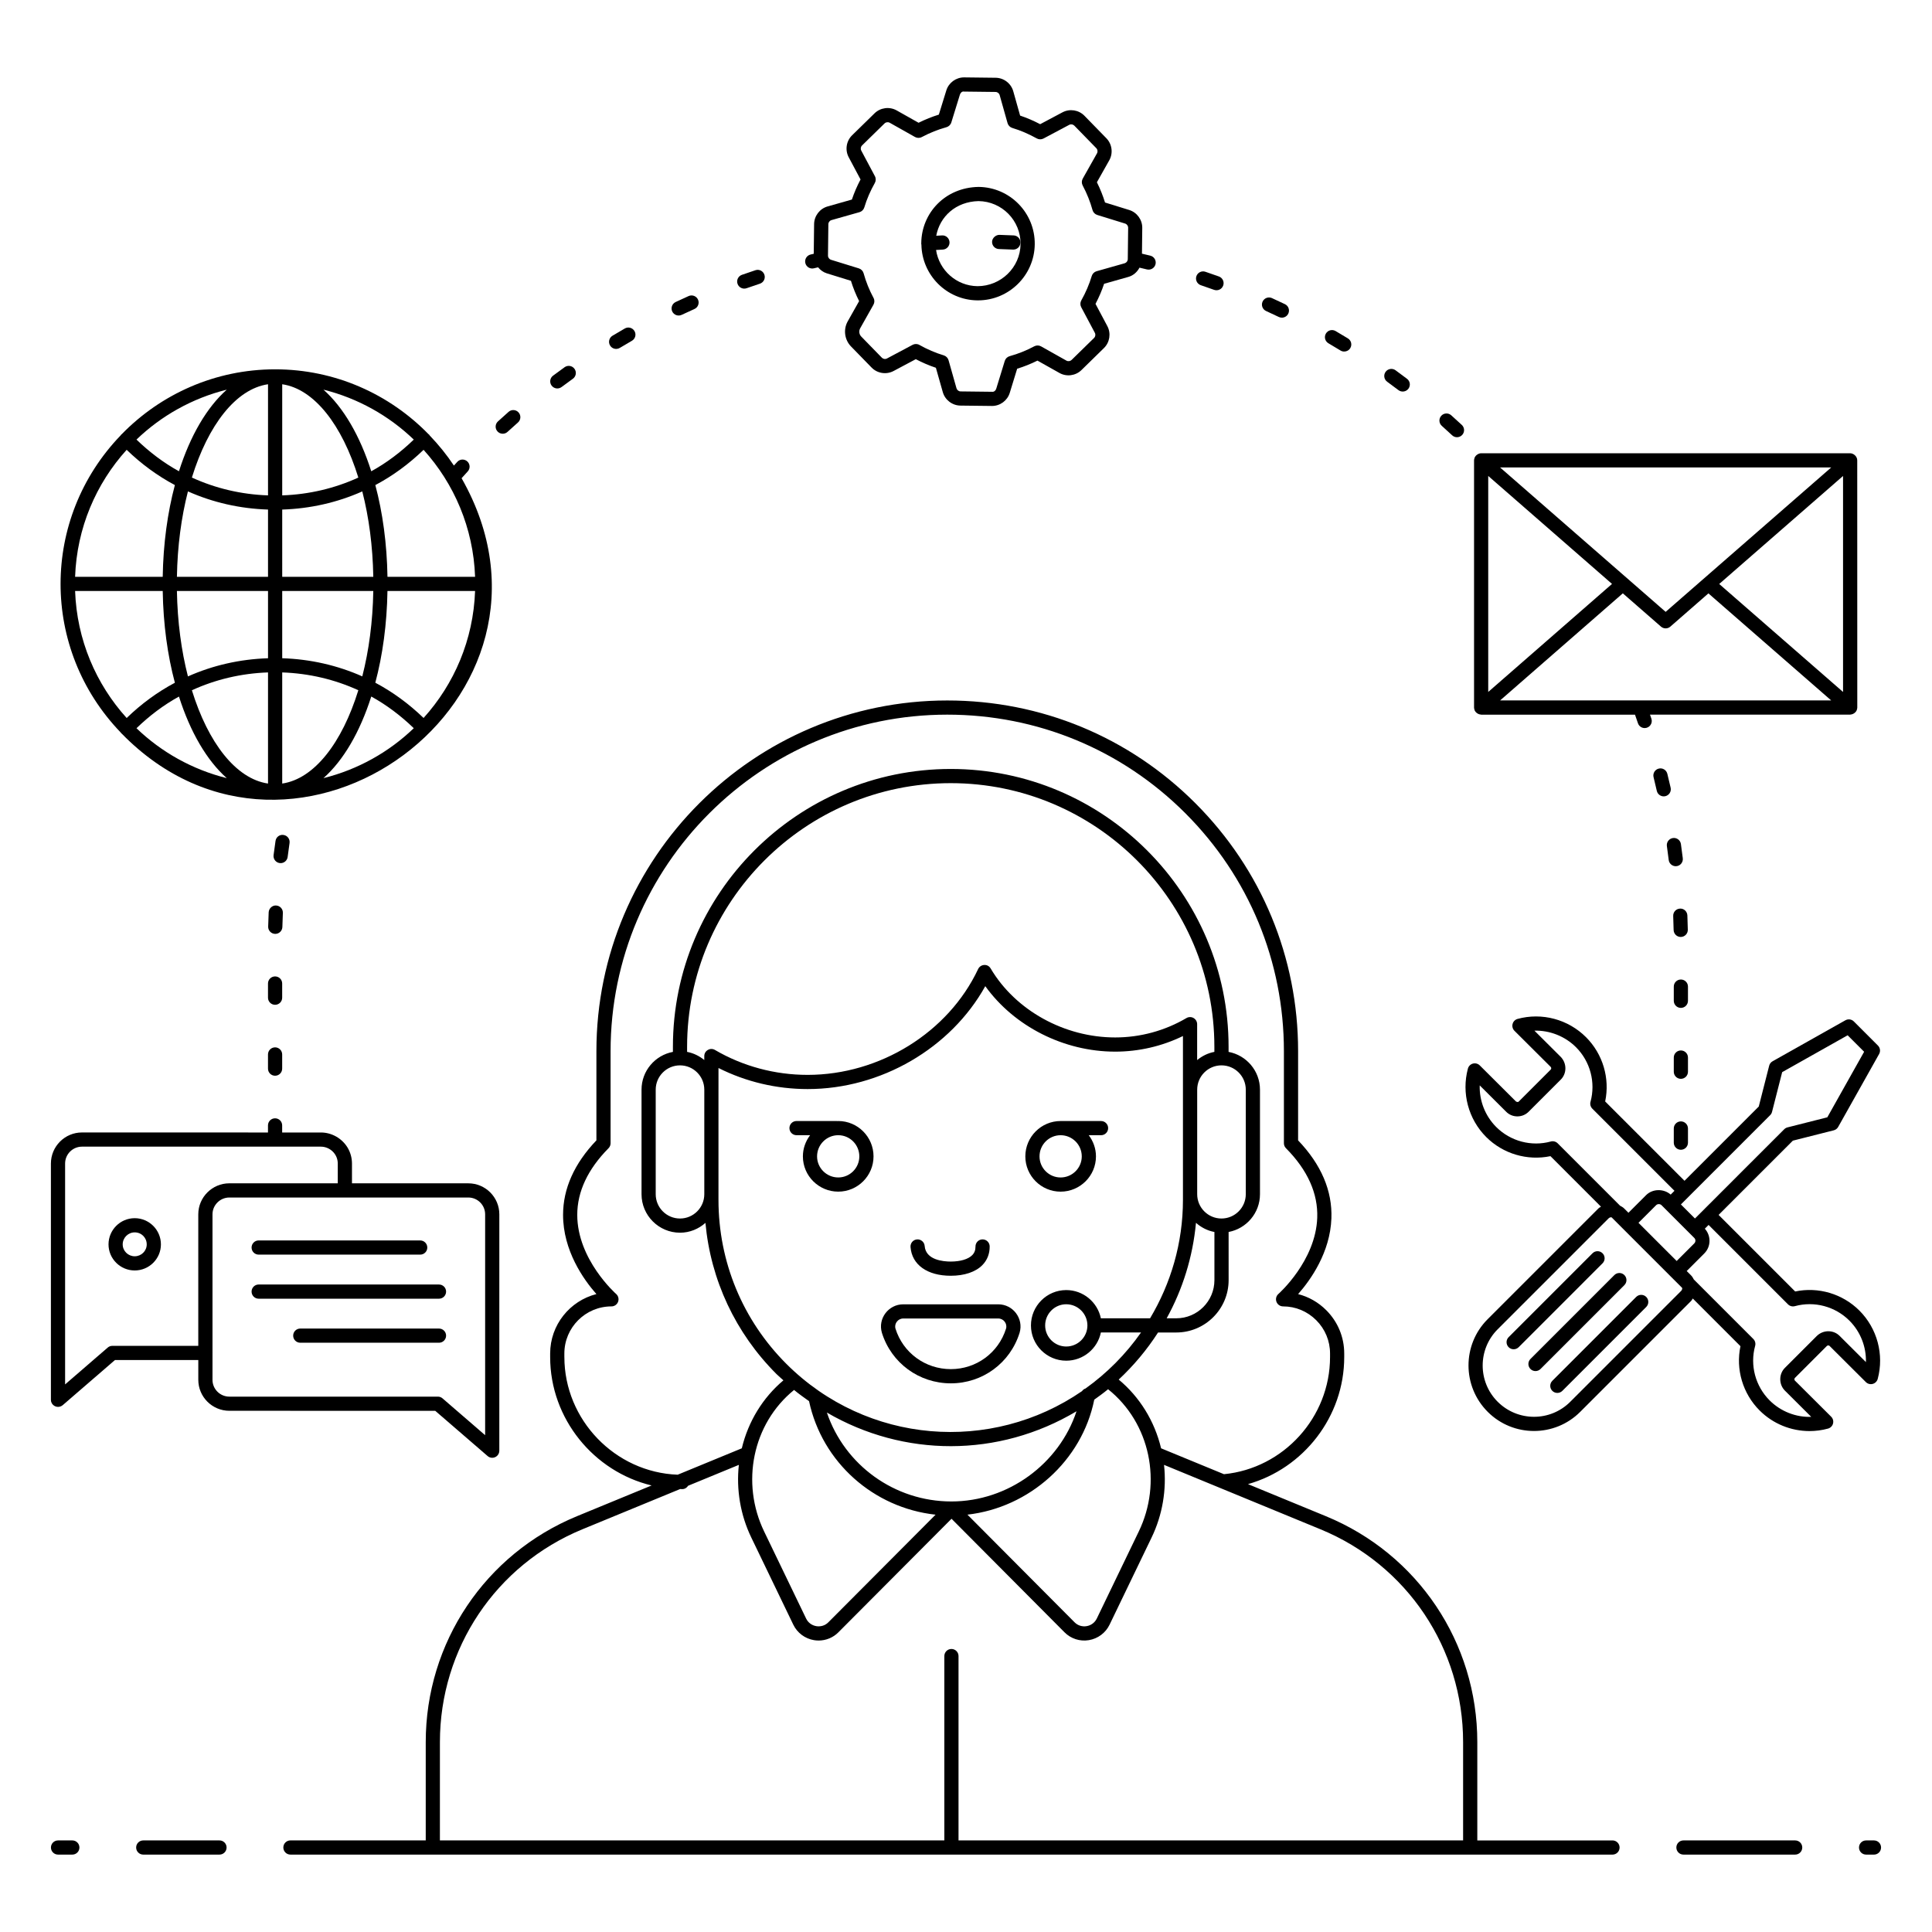 <?xml version="1.0" encoding="UTF-8"?>
<!-- Uploaded to: SVG Repo, www.svgrepo.com, Generator: SVG Repo Mixer Tools -->
<svg fill="#000000" width="800px" height="800px" version="1.1" viewBox="144 144 512 512" xmlns="http://www.w3.org/2000/svg">
 <g>
  <path d="m159.38 631.73c-1.039 0-1.879 0.84-1.879 1.879s0.84 1.879 1.879 1.879h3.789c1.039 0 1.879-0.84 1.879-1.879s-0.84-1.879-1.879-1.879z"/>
  <path d="m181.96 631.73c-1.039 0-1.879 0.84-1.879 1.879s0.84 1.879 1.879 1.879h20.207c1.039 0 1.879-0.84 1.879-1.879s-0.84-1.879-1.879-1.879z"/>
  <path d="m220.97 635.49h350.36c1.039 0 1.879-0.84 1.879-1.879 0-1.039-0.84-1.879-1.879-1.879h-35.828v-26.055c0-26.34-15.746-49.836-40.117-59.863l-20.656-8.504c14.723-4.164 25.504-17.871 25.504-33.672v-0.941c0-4.332-1.691-8.41-4.762-11.48-2.098-2.102-4.664-3.555-7.457-4.266 3.32-3.766 8.484-11.027 8.82-20.051 0.273-7.328-2.695-14.285-8.824-20.688v-23.637c0-24.82-9.676-48.164-27.242-65.734-17.547-17.547-40.891-27.207-65.734-27.207-51.27 0-92.98 41.695-92.98 92.941v23.637c-5.863 6.141-8.836 12.777-8.836 19.75 0 9.453 5.402 17.09 8.836 20.984-7.035 1.781-12.258 8.168-12.258 15.746v0.941c0 16.363 11.59 30.375 26.887 34.031l-19.781 8.145c-24.348 10.035-40.078 33.535-40.078 59.863v26.055h-35.859c-1.039 0-1.879 0.84-1.879 1.879s0.844 1.883 1.883 1.883zm72.59-131.86v-0.941c0-6.883 5.598-12.48 12.48-12.48 0.785 0 1.484-0.488 1.758-1.223 0.273-0.734 0.066-1.559-0.523-2.078-0.102-0.09-10.297-9.133-10.297-20.953 0-6.156 2.789-12.102 8.289-17.664 0.348-0.352 0.543-0.824 0.543-1.32v-24.402c0-49.176 40.023-89.18 89.219-89.18 23.84 0 46.242 9.27 63.078 26.105 16.859 16.859 26.141 39.262 26.141 63.074v24.402c0 0.496 0.195 0.973 0.547 1.324 5.731 5.781 8.516 11.984 8.285 18.434-0.414 11.434-10.188 20.094-10.285 20.18-0.59 0.516-0.801 1.344-0.523 2.078 0.273 0.734 0.977 1.223 1.758 1.223 3.305 0 6.426 1.301 8.785 3.66s3.66 5.492 3.66 8.82v0.941c0 15.957-12.316 29.508-28.113 31.047l-16.66-6.859c-1.738-7.231-5.668-13.59-11.234-18.215 3.969-3.711 7.477-7.887 10.426-12.477h4.828c7.648 0 13.875-6.223 13.875-13.875l-0.004-12.762c4.723-0.891 8.312-5.031 8.312-10.008v-27.711c0-4.981-3.594-9.121-8.32-10.008v-1.348c0-40.598-33.027-73.629-73.629-73.629-40.598 0-73.629 33.027-73.629 73.629v1.348c-4.727 0.887-8.316 5.027-8.316 10.008v27.711c0 5.625 4.574 10.199 10.199 10.199 2.594 0 4.934-1.004 6.734-2.602 1.395 15.133 7.945 29.176 18.824 40.055 0.594 0.59 1.234 1.105 1.844 1.668-5.473 4.613-9.328 10.906-11.027 18.016l-16.992 6.996c-16.582-0.609-30.031-14.531-30.031-31.184zm60.875 8.723c1.281 1.055 2.621 2.016 3.969 2.965 3.477 16.242 17.113 28.301 33.531 30.09l-28.422 28.527c-0.828 0.84-1.984 1.199-3.168 1.016-1.199-0.199-2.191-0.934-2.715-2.016l-11.129-23.082c-6.188-12.816-3.148-28.488 7.934-37.5zm-23.789-51.871c0 3.551-2.887 6.438-6.438 6.438s-6.438-2.887-6.438-6.438v-27.711c0-3.551 2.887-6.438 6.438-6.438s6.438 2.887 6.438 6.438zm-4.559-37.723v-1.348c0-38.523 31.344-69.867 69.867-69.867s69.867 31.344 69.867 69.867v1.348c-1.723 0.324-3.266 1.102-4.566 2.172v-9.512c0-0.672-0.363-1.297-0.949-1.633-0.582-0.336-1.301-0.328-1.887 0.012-5.707 3.359-12.234 5.137-18.887 5.137-13.477 0-26.43-7.176-33-18.281-0.355-0.602-0.965-0.977-1.707-0.922-0.695 0.031-1.312 0.449-1.613 1.078-7.883 16.773-26.039 28.043-45.18 28.043-8.68 0-17.176-2.285-24.562-6.606-1.27-0.738-2.828 0.191-2.828 1.621v1.051c-1.297-1.062-2.836-1.836-4.555-2.16zm134.86 45.301c1.359 1.211 3.023 2.082 4.887 2.43v12.762c0 5.578-4.535 10.113-10.113 10.113h-2.543c4.211-7.637 6.922-16.203 7.769-25.305zm6.758-1.141c-3.551 0-6.438-2.887-6.438-6.438v-27.711c0-3.551 2.887-6.438 6.438-6.438s6.441 2.887 6.441 6.438v27.711c-0.004 3.551-2.891 6.438-6.441 6.438zm-133.3-34.152v-5.734c7.269 3.66 15.375 5.582 23.633 5.582 19.434 0 37.934-10.836 47.074-27.27 7.641 10.633 20.793 17.352 34.422 17.352 6.242 0 12.387-1.422 17.961-4.137v43.402c0 11.477-3.219 22.195-8.711 31.398l-13.043 0.004c-0.879-4.266-4.66-7.481-9.18-7.481-5.152 0-9.348 4.203-9.348 9.371 0 5.152 4.191 9.344 9.348 9.344 4.527 0 8.312-3.215 9.184-7.477h10.641c-4.023 5.75-9.008 10.766-14.711 14.848-0.391 0.121-0.699 0.367-0.918 0.688-24.07 16.57-56.965 14.109-78.332-7.188-11.617-11.617-18.02-27.07-18.02-43.504v-29.199zm97.77 62.488c0 3.078-2.516 5.586-5.613 5.586-3.082 0-5.586-2.508-5.586-5.586 0-3.094 2.508-5.613 5.586-5.613 3.094 0.004 5.613 2.519 5.613 5.613zm-36.051 46.648c-15.102 0-28.293-9.676-32.992-23.562 20.309 11.852 45.453 12.02 66.156-0.34-4.59 13.895-18.074 23.902-33.164 23.902zm37.867-26.977c1.242-0.895 2.484-1.789 3.66-2.766 11.215 8.969 14.379 24.777 8.141 37.688l-11.129 23.082c-1.102 2.281-4.141 2.766-5.887 1l-28.395-28.531c16.395-1.852 30.352-14.281 33.609-30.473zm-173.41 90.742c0-24.805 14.82-46.938 37.75-56.387l25.918-10.672c0.188 0.004 0.375 0.023 0.551 0.023 0.668 0 1.227-0.367 1.559-0.891l13.445-5.535c-0.719 6.551 0.406 13.281 3.305 19.277l11.129 23.086c1.047 2.168 3.098 3.695 5.484 4.09 0.406 0.066 0.812 0.102 1.215 0.102 1.957 0 3.856-0.777 5.238-2.176l29.988-30.098 29.941 30.09c1.672 1.695 4.082 2.481 6.457 2.082 2.387-0.395 4.438-1.926 5.484-4.094l11.129-23.082c2.898-5.996 4.023-12.727 3.305-19.277l41.469 17.078c22.957 9.445 37.789 31.578 37.789 56.387v26.055l-133.72-0.004v-48.848c0-1.039-0.84-1.879-1.879-1.879-1.039 0-1.879 0.84-1.879 1.879v48.848h-133.68z"/>
  <path d="m590.13 631.73c-1.039 0-1.879 0.84-1.879 1.879s0.84 1.879 1.879 1.879h29.609c1.039 0 1.879-0.84 1.879-1.879s-0.84-1.879-1.879-1.879z"/>
  <path d="m640.62 631.73h-2.086c-1.039 0-1.879 0.84-1.879 1.879s0.84 1.879 1.879 1.879l2.086 0.004c1.039 0 1.879-0.84 1.879-1.879 0-1.043-0.84-1.883-1.879-1.883z"/>
  <path d="m218.78 404.64c0-1.039-0.84-1.879-1.879-1.879-1.039 0-1.879 0.84-1.879 1.879v3.762c0 1.039 0.84 1.879 1.879 1.879 1.039 0 1.879-0.84 1.879-1.879z"/>
  <path d="m216.9 421.56c-1.039 0-1.879 0.84-1.879 1.879v3.762c0 1.039 0.84 1.879 1.879 1.879 1.039 0 1.879-0.84 1.879-1.879v-3.762c0-1.035-0.84-1.879-1.879-1.879z"/>
  <path d="m218.96 385.93c0.047-1.039-0.758-1.914-1.797-1.961-0.977-0.078-1.914 0.762-1.961 1.797-0.055 1.266-0.102 2.527-0.133 3.797-0.027 1.039 0.793 1.898 1.836 1.926h0.047c1.016 0 1.855-0.812 1.879-1.836 0.031-1.242 0.074-2.484 0.129-3.723z"/>
  <path d="m220.23 371.1c0.156-1.234 0.324-2.465 0.504-3.691 0.152-1.027-0.559-1.984-1.586-2.133-1.062-0.172-1.984 0.559-2.133 1.586-0.184 1.25-0.355 2.508-0.516 3.762-0.141 1.121 0.73 2.117 1.867 2.117 0.93 0.004 1.742-0.691 1.863-1.641z"/>
  <path d="m408.73 210c1.246 0.035 2.484 0.086 3.723 0.145h0.094c0.996 0 1.828-0.781 1.875-1.789 0.051-1.039-0.75-1.918-1.785-1.969-1.262-0.062-2.527-0.109-3.793-0.148-0.906-0.004-1.902 0.785-1.934 1.824-0.035 1.039 0.781 1.906 1.82 1.938z"/>
  <path d="m388.18 208.82c0.141 8.09 6.68 14.684 14.82 14.781h0.18c8.211 0 14.941-6.629 15.039-14.859 0.098-8.305-6.551-15.109-14.859-15.207-8.969 0.141-15.125 6.977-15.215 14.852 0 0.023 0.008 0.047 0.008 0.074 0 0.055-0.023 0.105-0.02 0.16-0.004 0.07 0.031 0.129 0.047 0.199zm15.133-11.527c6.227 0.07 11.223 5.172 11.145 11.402-0.074 6.219-5.242 11.148-11.41 11.145-5.598-0.066-10.168-4.227-10.984-9.59 0.594-0.035 1.188-0.078 1.785-0.105 1.039-0.051 1.836-0.934 1.785-1.973-0.055-1.039-0.945-1.848-1.973-1.785-0.516 0.027-1.031 0.062-1.547 0.09 0.945-5.078 5.176-9.039 11.199-9.184z"/>
  <path d="m591.33 424.26c0-1.039-0.84-1.879-1.879-1.879s-1.879 0.84-1.879 1.879v3.762c0 1.039 0.84 1.879 1.879 1.879s1.879-0.84 1.879-1.879z"/>
  <path d="m589.45 441.18c-1.039 0-1.879 0.84-1.879 1.879v3.762c0 1.039 0.84 1.879 1.879 1.879s1.879-0.84 1.879-1.879v-3.762c0-1.035-0.84-1.879-1.879-1.879z"/>
  <path d="m591.33 405.46c0-1.039-0.84-1.879-1.879-1.879s-1.879 0.84-1.879 1.879v3.762c0 1.039 0.84 1.879 1.879 1.879s1.879-0.84 1.879-1.879z"/>
  <path d="m587.34 366.09c-1.027 0.148-1.742 1.098-1.598 2.125 0.176 1.227 0.336 2.457 0.484 3.688 0.117 0.953 0.926 1.652 1.863 1.652 1.141 0 2-1 1.867-2.106-0.152-1.258-0.316-2.512-0.496-3.766-0.145-1.023-1.098-1.746-2.121-1.594z"/>
  <path d="m589.22 384.79c-1.039 0.039-1.844 0.918-1.805 1.953 0.051 1.234 0.086 2.477 0.113 3.719 0.023 1.023 0.859 1.84 1.879 1.84h0.039c1.039-0.023 1.863-0.883 1.84-1.918-0.027-1.27-0.066-2.531-0.117-3.793-0.035-1.035-0.934-1.875-1.949-1.801z"/>
  <path d="m585.86 349.06c-0.25-1.008-1.27-1.629-2.273-1.375-1.008 0.246-1.625 1.266-1.375 2.273 0.297 1.203 0.582 2.41 0.855 3.621 0.23 1.027 1.25 1.648 2.246 1.422 1.012-0.227 1.652-1.234 1.422-2.246-0.281-1.234-0.574-2.469-0.875-3.695z"/>
  <path d="m499.25 236.89c0.305 0.188 0.645 0.273 0.977 0.273 0.633 0 1.254-0.32 1.605-0.898 0.543-0.887 0.262-2.043-0.625-2.586-1.082-0.66-2.168-1.309-3.262-1.949-0.898-0.523-2.047-0.227-2.57 0.672-0.523 0.895-0.223 2.047 0.672 2.57 1.078 0.633 2.144 1.27 3.203 1.918z"/>
  <path d="m482.9 228c0.262 0.125 0.539 0.184 0.812 0.184 0.699 0 1.371-0.395 1.695-1.066 0.449-0.934 0.059-2.059-0.879-2.508-1.141-0.551-2.289-1.086-3.445-1.609-0.945-0.434-2.062-0.012-2.488 0.934-0.43 0.945-0.012 2.059 0.934 2.488 1.129 0.512 2.254 1.039 3.371 1.578z"/>
  <path d="m517.24 247.02c0.629-0.828 0.465-2.008-0.363-2.633-1.008-0.766-2.023-1.52-3.047-2.266-0.84-0.609-2.016-0.426-2.629 0.414s-0.426 2.016 0.414 2.629c1.004 0.73 2 1.473 2.988 2.223 0.828 0.621 2.004 0.461 2.637-0.367z"/>
  <path d="m531.49 259.27c0.707-0.758 0.668-1.949-0.09-2.656-0.926-0.863-1.863-1.719-2.809-2.562-0.773-0.691-1.965-0.629-2.652 0.148-0.691 0.773-0.625 1.961 0.148 2.652 0.922 0.824 1.84 1.66 2.746 2.508 0.762 0.715 1.953 0.664 2.656-0.09z"/>
  <path d="m465.75 220.81c0.977 0.348 2.051-0.152 2.406-1.133 0.352-0.977-0.156-2.055-1.133-2.406-1.191-0.43-2.387-0.844-3.586-1.25-0.984-0.336-2.051 0.195-2.383 1.18s0.195 2.051 1.18 2.383c1.176 0.398 2.352 0.805 3.516 1.227z"/>
  <path d="m267.85 266.29c-0.766-0.707-1.957-0.664-2.656 0.102-0.305 0.328-0.602 0.664-0.902 0.992-1.895-2.856-4.051-5.508-6.414-7.973-0.062-0.086-0.102-0.184-0.18-0.262-0.039-0.039-0.094-0.051-0.137-0.086-10.328-10.586-24.723-17.188-40.645-17.188h-0.004-0.004c-15.934 0.004-30.336 6.613-40.668 17.211-0.031 0.027-0.07 0.035-0.102 0.066-0.059 0.059-0.086 0.133-0.137 0.199-21.25 22.066-21.281 56.684 0 78.781 0.051 0.062 0.078 0.141 0.137 0.199 0.031 0.031 0.07 0.039 0.102 0.066 46.027 47.203 123.19-9.469 90.086-67.664 0.539-0.598 1.078-1.195 1.621-1.789 0.707-0.762 0.664-1.949-0.098-2.656zm-11.598 67.98c-3.871-3.738-8.156-6.883-12.789-9.344 1.941-7.281 3.074-15.512 3.219-24.309h23.219c-0.453 12.93-5.531 24.668-13.648 33.652zm-78.684 0.008c-8.125-8.984-13.207-20.73-13.664-33.66h23.219c0.145 8.801 1.277 17.031 3.223 24.316-4.629 2.461-8.91 5.606-12.777 9.344zm0-71.074c3.867 3.738 8.148 6.883 12.777 9.344-1.941 7.285-3.078 15.516-3.223 24.316l-23.219-0.004c0.457-12.93 5.539-24.672 13.664-33.656zm41.223 15.836c7.441-0.238 14.613-1.867 21.219-4.812 1.75 6.812 2.777 14.492 2.918 22.629h-24.137zm0-3.758v-29.449c8.5 1.246 15.871 10.809 20.172 24.73-6.269 2.867-13.086 4.473-20.172 4.719zm-3.762-29.449v29.449c-7.09-0.246-13.91-1.855-20.176-4.727 4.301-13.922 11.672-23.48 20.176-24.723zm0 33.207v17.82h-24.145c0.141-8.141 1.172-15.82 2.922-22.637 6.606 2.945 13.777 4.578 21.223 4.816zm-24.145 21.582h24.145v17.82c-7.445 0.242-14.617 1.871-21.223 4.816-1.75-6.816-2.781-14.496-2.922-22.637zm24.145 21.578v29.449c-8.504-1.246-15.875-10.805-20.176-24.723 6.269-2.871 13.086-4.481 20.176-4.727zm3.762 29.449v-29.449c7.09 0.246 13.902 1.852 20.172 4.719-4.305 13.922-11.672 23.484-20.172 24.73zm0-33.211v-17.82h24.137c-0.141 8.141-1.168 15.816-2.918 22.629-6.609-2.938-13.777-4.566-21.219-4.809zm27.895-21.578c-0.145-8.797-1.277-17.027-3.219-24.309 4.633-2.457 8.918-5.606 12.785-9.344 8.117 8.984 13.195 20.727 13.652 33.652zm6.969-36.363c-3.43 3.312-7.191 6.16-11.266 8.398-2.996-9.422-7.387-16.945-12.676-21.637 9.141 2.281 17.352 6.906 23.941 13.238zm-62.227 8.391c-4.074-2.238-7.832-5.086-11.258-8.398 6.586-6.328 14.793-10.949 23.93-13.227-5.289 4.691-9.676 12.211-12.672 21.625zm-11.258 68.102c3.426-3.312 7.188-6.156 11.258-8.395 2.996 9.414 7.387 16.934 12.672 21.621-9.137-2.277-17.344-6.898-23.93-13.227zm62.219-8.406c4.074 2.238 7.836 5.086 11.266 8.398-6.586 6.336-14.797 10.957-23.941 13.234 5.289-4.688 9.676-12.211 12.676-21.633z"/>
  <path d="m292.82 246.57c0.992-0.742 1.992-1.477 3-2.199 0.844-0.605 1.039-1.777 0.43-2.625-0.605-0.844-1.773-1.039-2.625-0.43-1.031 0.738-2.051 1.484-3.062 2.242-0.832 0.621-1 1.801-0.379 2.633 0.633 0.836 1.805 1 2.637 0.379z"/>
  <path d="m278.5 258.45c0.914-0.84 1.836-1.668 2.766-2.488 0.777-0.684 0.855-1.871 0.168-2.652-0.684-0.781-1.875-0.855-2.652-0.168-0.949 0.836-1.891 1.684-2.824 2.539-0.766 0.703-0.816 1.891-0.113 2.656 0.699 0.762 1.887 0.82 2.656 0.113z"/>
  <path d="m308.25 236.2c1.062-0.641 2.129-1.266 3.207-1.887 0.902-0.516 1.215-1.664 0.695-2.566s-1.668-1.211-2.566-0.695c-1.102 0.629-2.191 1.273-3.273 1.922-0.887 0.535-1.176 1.691-0.641 2.582 0.527 0.887 1.68 1.18 2.578 0.645z"/>
  <path d="m341.86 220.38c1.168-0.41 2.344-0.812 3.519-1.199 0.984-0.324 1.523-1.387 1.195-2.375-0.324-0.984-1.391-1.531-2.375-1.195-1.199 0.398-2.398 0.805-3.59 1.223-0.977 0.344-1.496 1.418-1.148 2.398 0.348 0.988 1.43 1.488 2.398 1.148z"/>
  <path d="m324.65 227.44c1.121-0.527 2.25-1.043 3.383-1.551 0.949-0.426 1.371-1.535 0.949-2.484-0.426-0.945-1.535-1.371-2.484-0.949-1.152 0.52-2.301 1.043-3.445 1.582-0.938 0.441-1.344 1.562-0.902 2.504 0.445 0.941 1.566 1.336 2.5 0.898z"/>
  <path d="m179.7 466.83c-3.828 0-6.941 3.117-6.941 6.945 0 3.809 3.117 6.91 6.941 6.91 3.828 0 6.945-3.098 6.945-6.91 0-3.828-3.117-6.945-6.945-6.945zm0 10.094c-1.754 0-3.184-1.41-3.184-3.148 0-1.758 1.43-3.184 3.184-3.184 1.785 0 3.184 1.398 3.184 3.184 0 1.738-1.426 3.148-3.184 3.148z"/>
  <path d="m259.34 517.88 13.777 11.898c0.359 0.359 0.84 0.551 1.328 0.551 1.039 0 1.879-0.84 1.879-1.879l0.004-62.641c0-4.531-3.684-8.215-8.215-8.215h-30.836v-5.242c0-1.496-0.402-2.961-1.18-4.25-1.504-2.457-4.207-3.981-7.055-3.981h-10.266v-1.879c0-1.039-0.84-1.879-1.879-1.879-1.039 0-1.879 0.84-1.879 1.879v1.879l-49.293-0.008c-4.539 0-8.234 3.695-8.234 8.234v62.637c0 1.027 0.875 1.855 1.883 1.855 0.457 0 0.91-0.164 1.262-0.469l13.836-11.953h22.078v5.242c0 4.531 3.691 8.215 8.23 8.215zm-85.566-17.215c-0.453 0-0.887 0.16-1.227 0.457l-11.293 9.762v-58.535c0-2.469 2.008-4.473 4.473-4.473h63.312c2.336 0 4.473 1.895 4.473 4.473v5.242h-28.734c-4.504 0-8.23 3.668-8.23 8.215v34.855zm26.539 9v-7.094c0-0.008 0.004-0.02 0.004-0.027s-0.004-0.02-0.004-0.027v-36.707c0-2.457 2.023-4.457 4.469-4.457h63.328c2.457 0 4.457 2 4.457 4.457v58.531l-11.297-9.762c-0.34-0.297-0.777-0.457-1.227-0.457h-55.262c-2.465 0-4.469-2-4.469-4.457z"/>
  <path d="m212.55 476.49h42.809c1.039 0 1.879-0.84 1.879-1.879 0-1.039-0.84-1.879-1.879-1.879l-42.809-0.004c-1.039 0-1.879 0.84-1.879 1.879 0 1.043 0.84 1.883 1.879 1.883z"/>
  <path d="m212.55 488.17h47.789c1.039 0 1.879-0.84 1.879-1.879 0-1.039-0.84-1.879-1.879-1.879l-47.789-0.004c-1.039 0-1.879 0.84-1.879 1.879 0 1.043 0.84 1.883 1.879 1.883z"/>
  <path d="m260.34 496.08h-36.766c-1.039 0-1.879 0.84-1.879 1.879 0 1.039 0.84 1.879 1.879 1.879h36.766c1.039 0 1.879-0.84 1.879-1.879 0.004-1.035-0.84-1.879-1.879-1.879z"/>
  <path d="m634.31 264.12h-97.793c-0.359 0-0.672 0.125-0.957 0.301-0.34 0.203-0.637 0.52-0.785 0.898-0.004 0.008-0.016 0.016-0.02 0.023-0.012 0.031 0.004 0.062-0.004 0.094-0.059 0.18-0.113 0.367-0.113 0.566v65.5c0 0.203 0.055 0.391 0.117 0.574 0.012 0.035-0.008 0.066 0.004 0.102 0.004 0.012 0.016 0.016 0.02 0.023 0.242 0.602 0.914 1.113 1.629 1.16 0.039 0.004 0.07 0.035 0.113 0.035h40.77c0.262 0.754 0.527 1.508 0.781 2.266 0.262 0.789 0.996 1.285 1.785 1.285 1.285 0 2.188-1.262 1.785-2.473-0.121-0.363-0.25-0.719-0.375-1.082h53.047c0.043 0 0.074-0.035 0.117-0.035 0.711-0.047 1.379-0.555 1.625-1.156 0.004-0.012 0.016-0.016 0.023-0.027 0.012-0.035-0.004-0.074 0.008-0.109 0.059-0.18 0.113-0.363 0.113-0.562l-0.012-65.504c0-1.094-1.012-1.879-1.879-1.879zm-95.914 6.012 32.805 28.613-32.805 28.629zm58.352 31.121 32.531 28.363h-87.73l32.516-28.375 10.117 8.824c0.707 0.617 1.762 0.617 2.473 0zm2.859-2.492 32.82-28.625v57.242zm29.688-30.883-43.883 38.273-43.879-38.273z"/>
  <path d="m555.38 512.59c0.734 0.734 1.926 0.734 2.66 0l22.227-22.23c0.734-0.734 0.734-1.926 0-2.66s-1.926-0.734-2.66 0l-22.227 22.23c-0.734 0.734-0.734 1.926 0 2.66z"/>
  <path d="m568.69 476.13c-0.734-0.734-1.926-0.734-2.66 0l-22.227 22.23c-0.734 0.734-0.734 1.926 0 2.66 0.734 0.734 1.926 0.734 2.66 0l22.227-22.23c0.734-0.738 0.734-1.926 0-2.66z"/>
  <path d="m549.59 504.14c-0.734 0.734-0.734 1.926 0 2.66 0.734 0.734 1.926 0.734 2.66 0l22.227-22.23c0.734-0.734 0.734-1.926 0-2.66-0.734-0.734-1.926-0.734-2.66 0z"/>
  <path d="m633.04 414.39-19.293 10.863c-0.449 0.25-0.773 0.676-0.898 1.172l-2.758 10.816-19.68 19.68-21.023-21.023c1.285-6.129-0.605-12.562-5.07-17.027-4.746-4.75-11.695-6.606-18.145-4.848-0.645 0.176-1.152 0.684-1.32 1.332-0.172 0.648 0.016 1.34 0.488 1.812l9.598 9.562c0.191 0.199 0.207 0.531 0.027 0.711l-8.496 8.496c-0.137 0.133-0.289 0.152-0.691-0.004l-9.625-9.586c-0.477-0.473-1.168-0.656-1.816-0.484-0.648 0.176-1.152 0.68-1.328 1.328-1.734 6.461 0.121 13.406 4.848 18.133 4.461 4.461 10.898 6.348 17.027 5.07l13.391 13.391c-0.215 0.152-0.457 0.238-0.648 0.43l-29.398 29.398c-6.754 6.754-6.754 17.75 0.035 24.543 6.762 6.762 17.75 6.758 24.508 0l29.395-29.395c0.188-0.188 0.281-0.434 0.434-0.645l12.637 12.637c-1.293 6.117 0.598 12.555 5.07 17.027 3.543 3.547 8.332 5.469 13.227 5.469 1.641 0 3.293-0.215 4.914-0.66 0.645-0.18 1.152-0.684 1.32-1.332 0.172-0.648-0.016-1.34-0.488-1.812l-9.621-9.582c-0.168-0.168-0.168-0.523 0-0.691l8.469-8.469c0.199-0.191 0.535-0.203 0.715-0.027l9.625 9.59c0.477 0.477 1.168 0.656 1.816 0.484 0.648-0.176 1.152-0.68 1.328-1.328 1.73-6.445-0.129-13.379-4.848-18.098-4.469-4.469-10.902-6.359-17.027-5.07l-20.293-20.293 19.68-19.676 10.832-2.738c0.5-0.125 0.926-0.453 1.18-0.902l10.844-19.316c0.414-0.734 0.285-1.652-0.309-2.25l-6.383-6.383c-0.59-0.598-1.516-0.723-2.246-0.305zm-54.824 53.668 4.672-4.672c0.383-0.383 1.047-0.379 1.434 0l8.684 8.684c0.395 0.395 0.395 1.039 0 1.434l-4.672 4.672c-0.391-0.391-10.754-10.75-10.117-10.117zm-23.242-21.547c-5.137 1.41-10.676-0.062-14.457-3.84-2.938-2.938-4.492-6.957-4.379-11.031l6.957 6.93c0.781 0.816 1.836 1.27 2.973 1.285 1.188 0.008 2.238-0.434 3.059-1.254l8.496-8.496c1.625-1.621 1.637-4.305 0-6.008l-6.984-6.961c4.004-0.105 8.07 1.441 11.023 4.394 3.773 3.773 5.242 9.312 3.84 14.457-0.18 0.652 0.008 1.348 0.484 1.824l21.766 21.766-1.004 1.004c-1.828-1.605-4.781-1.586-6.519 0.148l-4.672 4.668-1.18-1.18c-0.309-0.309-0.688-0.488-1.047-0.695l-16.531-16.531c-0.477-0.473-1.172-0.652-1.824-0.48zm34.836 38.879c0 0.273-0.105 0.523-0.297 0.719l-29.395 29.395c-5.293 5.289-13.902 5.289-19.227-0.031-5.289-5.293-5.289-13.902 0-19.191l29.398-29.398c0.199-0.195 0.457-0.297 0.715-0.297 0.043 0 0.074 0.043 0.113 0.047l18.645 18.648c0.008 0.039 0.047 0.066 0.047 0.109zm28.023 4.269c0.48 0.48 1.172 0.66 1.828 0.484 5.137-1.406 10.668 0.062 14.453 3.84 2.934 2.934 4.481 6.934 4.375 10.988l-6.984-6.957c-1.621-1.621-4.297-1.633-6.004 0l-8.496 8.496c-1.625 1.625-1.625 4.375 0 6.008l6.988 6.961c-4.004 0.152-8.082-1.414-11.023-4.359-3.781-3.781-5.254-9.32-3.84-14.453 0.18-0.652-0.004-1.352-0.484-1.828l-15.758-15.758c-0.211-0.375-0.406-0.762-0.719-1.07l-1.176-1.176 4.672-4.672c1.797-1.801 1.816-4.676 0.133-6.547l0.996-0.996zm10.426-49.559-10.551 2.668c-0.328 0.086-0.629 0.254-0.867 0.492-26.551 26.543 3.195-3.195-23.66 23.656l-3.727-3.727 23.66-23.66c0.238-0.238 0.41-0.539 0.492-0.863l2.688-10.535 17.352-9.77 4.367 4.367z"/>
  <path d="m363.32 198.71c-2.078 0.586-3.547 2.508-3.574 4.668l-0.094 7.875c-0.281 0.066-0.562 0.129-0.844 0.199-1.008 0.246-1.629 1.258-1.383 2.269 0.246 1.02 1.273 1.629 2.269 1.383 0.371-0.09 0.738-0.172 1.109-0.262 0.598 0.723 1.371 1.305 2.305 1.594l6.402 1.98c0.566 1.836 1.293 3.637 2.168 5.379l-3.019 5.359c-1.215 2.152-0.855 4.891 0.871 6.66l5.453 5.594c1.516 1.559 3.91 1.93 5.828 0.91l5.887-3.133c1.719 0.906 3.5 1.672 5.324 2.277l1.828 6.449c0.59 2.078 2.508 3.547 4.668 3.574 0.855 0.012-3.106-0.035 8.383 0.098 2.141 0 4.066-1.418 4.695-3.469l1.965-6.398c1.836-0.562 3.637-1.285 5.375-2.152l5.824 3.273c1.895 1.07 4.297 0.75 5.844-0.77l5.953-5.824c1.551-1.516 1.918-3.91 0.902-5.82l-3.137-5.894c0.914-1.734 1.676-3.516 2.277-5.32l6.449-1.828c1.305-0.371 2.316-1.297 2.934-2.449 0.656 0.156 1.312 0.305 1.965 0.469 1.043 0.25 2.035-0.391 2.277-1.371 0.25-1.008-0.363-2.027-1.371-2.277-0.738-0.184-1.48-0.352-2.219-0.527l0.078-6.824c0.027-2.16-1.398-4.117-3.461-4.754l-6.406-1.98c-0.555-1.805-1.277-3.602-2.152-5.371l3.277-5.816c1.062-1.887 0.75-4.289-0.766-5.84l-5.816-5.965c-1.512-1.551-3.902-1.926-5.824-0.906l-5.906 3.141c-1.75-0.918-3.531-1.68-5.316-2.281l-1.812-6.441c-0.586-2.086-2.508-3.559-4.672-3.582l-8.324-0.098h-0.055c-2.137 0-4.066 1.418-4.695 3.465l-1.98 6.402c-1.797 0.555-3.594 1.277-5.371 2.156l-5.816-3.277c-1.887-1.062-4.297-0.742-5.844 0.77l-5.953 5.824c-1.551 1.516-1.922 3.91-0.902 5.82l3.137 5.891c-0.922 1.742-1.691 3.527-2.293 5.324zm9.734 0.246c0.652-2.18 1.59-4.352 2.781-6.457 0.316-0.559 0.324-1.242 0.023-1.809l-3.613-6.785c-0.242-0.449-0.152-1.008 0.211-1.367l5.953-5.824c0.367-0.359 0.934-0.43 1.375-0.184l6.695 3.769c0.559 0.312 1.234 0.328 1.801 0.023 2.156-1.137 4.352-2.016 6.531-2.613 0.617-0.172 1.109-0.645 1.297-1.258l2.277-7.371c0.148-0.484 0.582-0.934 1.117-0.812l8.324 0.098c0.508 0.004 0.957 0.352 1.094 0.84l2.09 7.418c0.176 0.617 0.652 1.105 1.27 1.289 2.168 0.652 4.344 1.586 6.469 2.769 0.555 0.312 1.23 0.32 1.801 0.02l6.797-3.613c0.445-0.242 1.008-0.152 1.367 0.215l5.816 5.965c0.355 0.363 0.43 0.926 0.18 1.371l-3.773 6.699c-0.312 0.555-0.324 1.234-0.023 1.801 1.133 2.144 2.016 4.34 2.617 6.531 0.168 0.617 0.645 1.105 1.258 1.297l7.371 2.277c0.484 0.152 0.816 0.609 0.812 1.117l-0.098 8.309c-0.004 0.508-0.352 0.961-0.84 1.102l-7.422 2.102c-0.617 0.176-1.102 0.652-1.289 1.27-0.656 2.195-1.59 4.367-2.766 6.461-0.316 0.559-0.324 1.238-0.023 1.805l3.613 6.785c0.238 0.449 0.152 1.012-0.211 1.367l-5.953 5.824c-0.367 0.352-0.926 0.43-1.371 0.18l-6.711-3.773c-0.559-0.312-1.238-0.324-1.809-0.02-2.086 1.117-4.281 1.996-6.519 2.613-0.617 0.172-1.109 0.645-1.297 1.258l-2.262 7.367c-0.148 0.488-0.57 0.883-1.117 0.812l-8.32-0.098c-0.508-0.004-0.957-0.352-1.098-0.84l-2.102-7.422c-0.176-0.617-0.652-1.102-1.266-1.289-2.231-0.672-4.402-1.602-6.457-2.766-0.57-0.324-1.258-0.32-1.809-0.023l-6.785 3.613c-0.453 0.238-1.012 0.148-1.367-0.215l-5.453-5.594c-0.566-0.582-0.684-1.48-0.285-2.188l3.519-6.25c0.316-0.562 0.324-1.246 0.016-1.812-1.125-2.086-2.008-4.281-2.625-6.519-0.168-0.617-0.645-1.105-1.258-1.297l-7.371-2.277c-0.484-0.152-0.816-0.609-0.812-1.117l0.098-8.309c0.004-0.508 0.352-0.961 0.84-1.098l7.422-2.102c0.598-0.172 1.082-0.648 1.27-1.266z"/>
  <path d="m425.07 459.8c5.164 0 9.371-4.191 9.371-9.344 0-2.113-0.73-4.043-1.914-5.613h3.262c1.039 0 1.879-0.84 1.879-1.879 0-1.039-0.84-1.879-1.879-1.879h-10.719c-5.152 0-9.348 4.203-9.348 9.371 0 5.152 4.191 9.344 9.348 9.344zm0-14.957c3.094 0 5.609 2.516 5.609 5.613 0 3.078-2.516 5.586-5.609 5.586-3.082 0-5.586-2.508-5.586-5.586-0.004-3.098 2.504-5.613 5.586-5.613z"/>
  <path d="m395.96 482.09c3.598 0 6.566-0.996 8.359-2.805 1.301-1.312 1.977-3.031 1.957-4.973-0.008-1.031-0.852-1.863-1.879-1.863h-0.02c-1.039 0.008-1.871 0.859-1.863 1.898 0.008 0.941-0.273 1.688-0.871 2.289-1.066 1.074-3.137 1.691-5.688 1.691-1.984 0-6.625-0.402-6.91-4.141-0.078-1.035-1-1.809-2.016-1.73-1.035 0.078-1.809 0.98-1.73 2.016 0.359 4.703 4.441 7.617 10.66 7.617z"/>
  <path d="m395.98 510.6c8.398 0 15.719-5.379 18.219-13.383 0.004-0.008 0.004-0.016 0.008-0.027 1.105-3.723-1.715-7.531-5.652-7.531h-25.195c-3.863 0-6.781 3.727-5.644 7.559 2.504 8.004 9.844 13.383 18.266 13.383zm-12.617-17.184h25.195c1.402 0 2.438 1.363 2.051 2.691-2.016 6.418-7.891 10.727-14.629 10.727-6.766 0-12.664-4.316-14.664-10.719-0.395-1.32 0.637-2.699 2.047-2.699z"/>
  <path d="m355.09 444.84h3.598c-1.184 1.57-1.914 3.5-1.914 5.613 0 5.152 4.203 9.344 9.371 9.344 5.152 0 9.348-4.191 9.348-9.344 0-5.168-4.191-9.371-9.348-9.371-0.078 0-0.148 0.02-0.227 0.023-0.039-0.004-0.074-0.023-0.113-0.023h-10.719c-1.039 0-1.879 0.84-1.879 1.879 0 1.039 0.844 1.879 1.883 1.879zm16.641 5.613c0 3.078-2.508 5.586-5.586 5.586-3.094 0-5.613-2.508-5.613-5.586 0-3.094 2.516-5.613 5.613-5.613 3.078 0 5.586 2.516 5.586 5.613z"/>
 </g>
</svg>